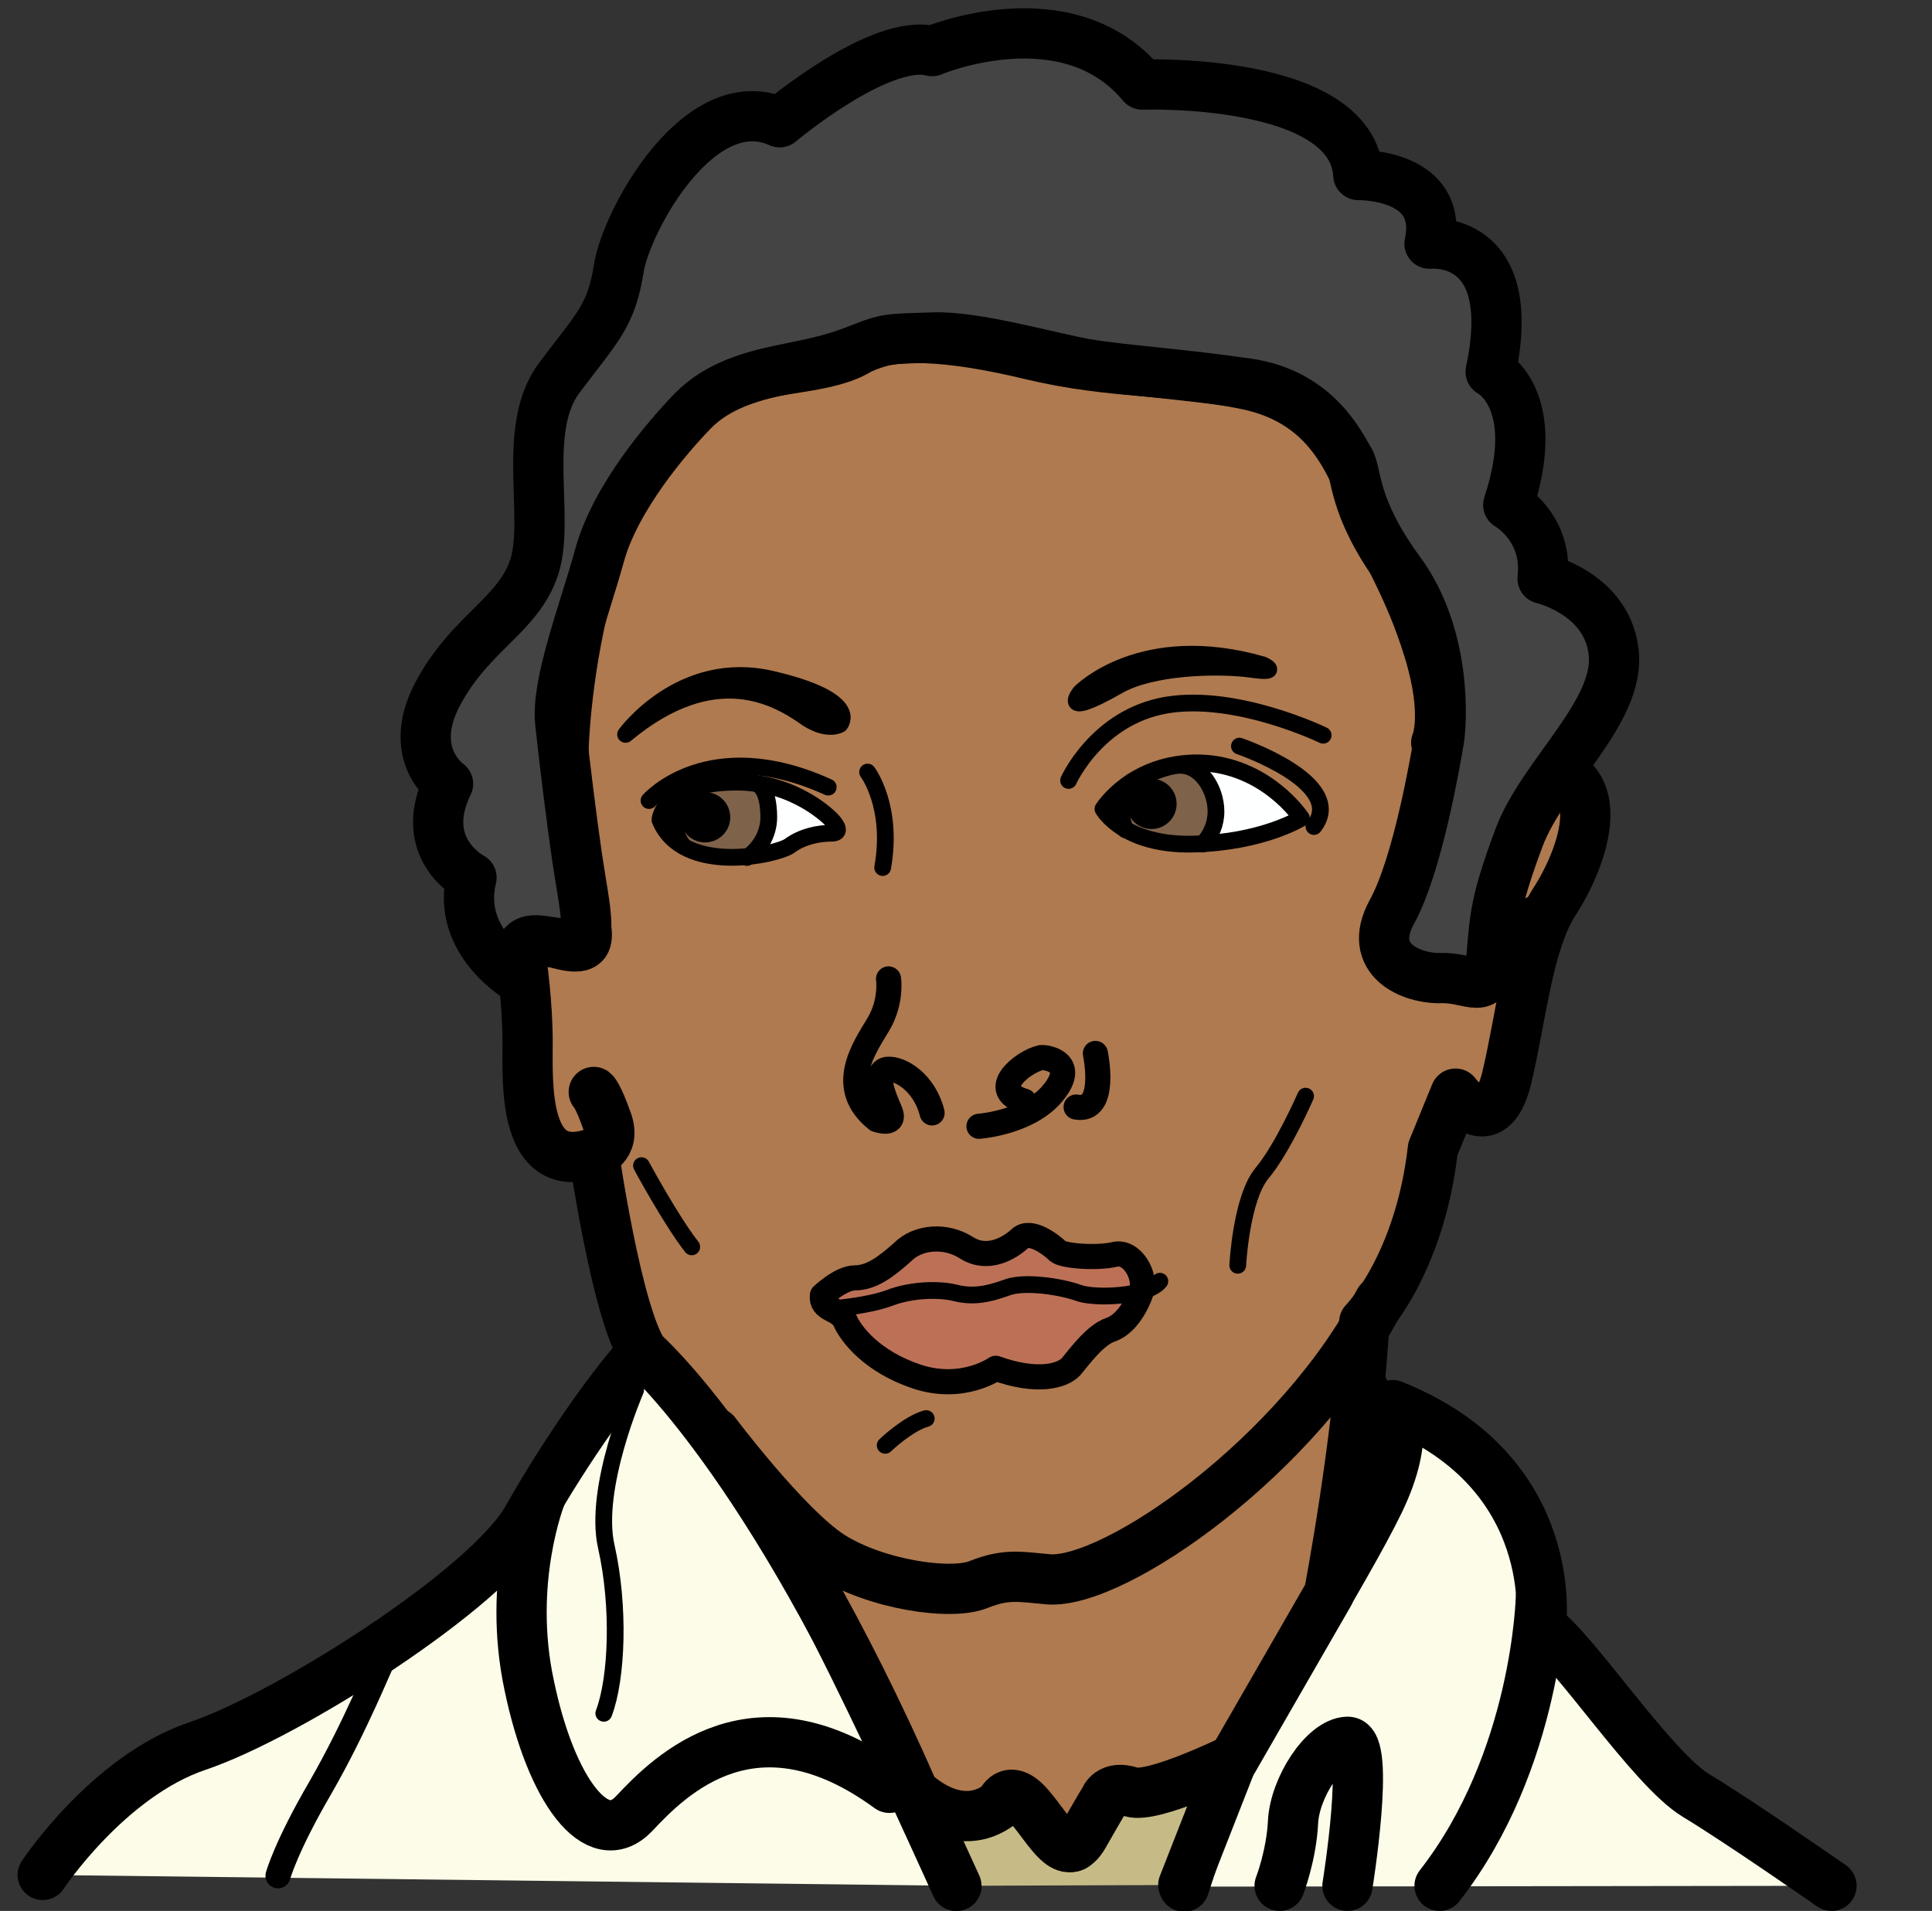 ﻿<?xml version="1.0" encoding="utf-8"?>
<!-- Generator: Adobe Illustrator 25.1.0, SVG Export Plug-In . SVG Version: 6.00 Build 0)  -->
<svg version="1.1" baseProfile="tiny" id="Layer_1" xmlns="http://www.w3.org/2000/svg" xmlns:xlink="http://www.w3.org/1999/xlink" x="0px" y="0px" viewBox="0 0 230.7 228.2" overflow="visible" xml:space="preserve">
<rect x="0" y="0" width="230.7" height="228.2" fill="#333333" stroke="none"/>
<rect x="228.2" y="225.5" fill="none" width="2.5" height="2.6" />
<rect fill="none" width="2.4" height="3.1" />
<path fill="#FCFCE8" stroke="#000000" stroke-width="6" stroke-linecap="round" stroke-linejoin="round" stroke-miterlimit="10" d="  M5.1,223.9c0,0,7.8-11.8,18.5-15.4s34.6-18.7,39.4-27.2s10.8-16.8,13.8-19.9c0,0,6,5.1,14.1,17.3c8.1,12.2,23.3,46.5,23.3,46.5" />
<path fill="#FCFCE8" stroke="#000000" stroke-width="6" stroke-linecap="round" stroke-linejoin="round" stroke-miterlimit="10" d="  M218.7,225.2c0,0-10.9-7.6-16.2-10.8c-5.3-3.2-14.8-17.8-18.5-20.1c0,0,2.6-18.4-17.7-26.5c0,0,2.3,3.4-1.6,11.5  s-16.1,27.5-18.4,32.7c-2.3,5.1-4.9,13.3-4.9,13.3" />
<path fill="none" stroke="#000000" stroke-width="6" stroke-linecap="round" stroke-linejoin="round" stroke-miterlimit="10" d="  M184,190.7c0,0-0.4,19.5-12.1,34.5" />
<path fill="none" stroke="#000000" stroke-width="6" stroke-linecap="round" stroke-linejoin="round" stroke-miterlimit="10" d="  M152.8,225.2c0,0,1.4-3.6,1.6-7.6c0.2-4.1,3.7-9.5,6.5-9.6c2.8-0.1,0,17.2,0,17.2" />
<path fill="none" stroke="#000000" stroke-width="6" stroke-linecap="round" stroke-linejoin="round" stroke-miterlimit="10" d="  M64.6,178.6c0,0-4.1,10.2-1.4,22.7c2.6,12.5,8.1,19.9,12.5,15.3c4.4-4.7,14.5-14.8,30.5-3.1" />
<path fill="none" stroke="#000000" stroke-width="3" stroke-linecap="round" stroke-linejoin="round" stroke-miterlimit="10" d="  M45.7,198.3c-0.2,0.2-3.2,7.8-7.4,15.1c-4.2,7.2-5.1,10.6-5.1,10.6" />
<path fill="#C6BB87" stroke="#000000" stroke-width="6" stroke-linecap="round" stroke-linejoin="round" stroke-miterlimit="10" d="  M114.2,225.2l-5.4-11.8c0,0,2.5,3.6,7.1,3.2c4.6-0.4,4.6-4.1,6.5-1.6s4.9,5.9,5.8,5.5c0.9-0.4,3.9-7.9,5.3-7.1  c1.4,0.8,4.9,0.3,7.8-1s6-2.6,6-2.6l-6,15.3" />
<path fill="none" stroke="#000000" stroke-width="2" stroke-linecap="round" stroke-linejoin="round" stroke-miterlimit="10" d="  M75.9,166c0,0-5.1,11.7-3.5,18.7c1.6,7.1,1.3,15.7-0.3,19.9" />
<path fill="#AF7A4F" stroke="#000000" stroke-width="6" stroke-linecap="round" stroke-linejoin="round" stroke-miterlimit="10" d="  M62.3,115c0,0,0.7,4.7,0.7,9.5s-0.6,16.1,7.9,13.2c0,0,2.7,18.9,5.9,23.8c0,0,14.9,12.9,32.3,52.5c0,0,5.3,5.4,10.4,1.4  c0,0,0.9-2.6,3.4,0.3c2.5,2.9,4.4,7.1,6.5,3.5c2.1-3.7,2.5-4.3,2.5-4.3s0.6-1.8,3.2-0.9c2.6,0.8,12.2-3.9,12.2-3.9l11.4-19.8  c0,0,3.5-18.3,4.2-32.4c0,0,6.6-6.7,8.2-20.7l2.7-6.6c0,0,4.2,5.8,6.1-1.8c1.8-7.5,2.5-16.1,5.7-21.1c3.2-4.9,8-16.6-4-16.4  l-10.1-2.6c0,0,1.5-3.3-0.9-11.1s-5.1-11.3-7.3-17.2s-5.2-12.6-14.5-14.5s-15.7-1.2-25.5-3.5c-9.9-2.4-17.2-2.8-20.8-0.6  s-9.9,2-14.5,3.6c-4.6,1.6-11.7,9.3-15.2,17.3S67.6,82,67.3,89.2s1.6,12.5,2,17.2c0.4,4.7,2.6,7.8-2.9,6.2  C60.9,111.1,62.3,115,62.3,115z" />
<path fill="#FEFFFF" d="M78.8,97.9c0,0,0.3-4.5,9.2-4.5c7.1,0,11.3,4.5,11.3,4.5s1.6,1.6,0,1.6c-1.6,0-3.5,0.4-5,1.5  S81.5,104.6,78.8,97.9z" />
<path fill="#FEFFFF" d="M131.7,96.6c0,0,3.5-5.6,11.5-5.5c8,0.2,12.2,6.6,12.2,6.6s-4.6,2.9-12.9,3.1  C134.1,101,131.7,96.6,131.7,96.6z" />
<path fill="none" stroke="#000000" stroke-width="2" stroke-linecap="round" stroke-linejoin="round" stroke-miterlimit="10" d="  M127.6,93.2c0,0,3.4-7.6,11.7-9c8.4-1.4,18.7,3.6,18.7,3.6" />
<path fill="none" stroke="#000000" stroke-width="2" stroke-linecap="round" stroke-linejoin="round" stroke-miterlimit="10" d="  M77.5,95.6c0,0,7.1-8.1,21.4-1.6" />
<path stroke="#000000" stroke-width="2" stroke-linecap="round" stroke-linejoin="round" stroke-miterlimit="10" d="M74.7,87.7  c0,0,6.6-9.1,17.4-6.6s8.2,5.4,8.2,5.4s-1.4,0.9-3.9-0.7C92.9,83.3,85.4,78.8,74.7,87.7z" />
<path stroke="#000000" stroke-width="2" stroke-linecap="round" stroke-linejoin="round" stroke-miterlimit="10" d="M129,82.7  c0,0,7.3-7.5,21.8-3.3c0,0,2.4,1.1-1.6,0.5c-4-0.5-11.7-0.3-15.7,2C126.3,86,129,82.7,129,82.7z" />
<path fill="none" stroke="#000000" stroke-width="2" stroke-linecap="round" stroke-linejoin="round" stroke-miterlimit="10" d="  M148,89.1c0,0,12.9,4.4,8.9,9.6" />
<path fill="none" stroke="#000000" stroke-width="3" stroke-linecap="round" stroke-linejoin="round" stroke-miterlimit="10" d="  M106.1,116.9c0,0,0.4,2.7-1.2,5.4c-1.6,2.7-5.1,7.5-0.2,11.4c0,0,2.5,0.9,1.5-1.2c-0.7-1.6-1.9-4.5-0.3-4.8c1.6-0.2,4.5,1.6,5.4,5.2  " />
<path fill="#BC7157" stroke="#000000" stroke-width="3" stroke-linecap="round" stroke-linejoin="round" stroke-miterlimit="10" d="  M98.2,154.7c0,0,2.2-2.1,3.9-2.1c2,0,3.8-1.4,5.7-3.1c1.8-1.8,5.1-2.1,7.6-0.5c2.5,1.6,5.1,0.1,6.4-1.1c1.3-1.2,3.9,0.9,4.5,1.5  c0.6,0.6,4.7,0.9,6.8,0.4s3.8,2.6,3.2,4.4c-0.6,1.8-1.9,4-3.7,4.6c-1.8,0.6-3.7,3.2-4.7,4.4c-1,1.1-4,2-9,0.2c0,0-3.9,2.8-9.4,1  c-5.4-1.8-7.9-5.1-8.6-6.7C100.2,156.2,98,156.5,98.2,154.7z" />
<path fill="none" stroke="#000000" stroke-width="2" stroke-linecap="round" stroke-linejoin="round" stroke-miterlimit="10" d="  M99.2,156.3c0,0,4.3-0.3,7-1.3c2.6-1,5.9-1.1,7.9-0.6s3.8,0.2,6-0.6c2.2-0.9,6.8-0.1,8.7,0.6c1.9,0.7,8.2,0.5,9.7-1.4" />
<path fill="none" stroke="#000000" stroke-width="3" stroke-linecap="round" stroke-linejoin="round" stroke-miterlimit="10" d="  M116.9,134.5c0,0,5.5-0.4,8.5-3.6c3.7-4.1-0.6-4.7-1.1-4.6c-2.2,0.5-6.4,3.9-2,5.2" />
<path fill="none" stroke="#000000" stroke-width="3" stroke-linecap="round" stroke-linejoin="round" stroke-miterlimit="10" d="  M130.8,125.8c0,0,1.5,7.1-2.3,6.4" />
<path fill="none" stroke="#000000" stroke-linecap="round" stroke-linejoin="round" stroke-miterlimit="10" d="M66.8,115.6" />
<path fill="none" stroke="#000000" stroke-width="6" stroke-linecap="round" stroke-linejoin="round" stroke-miterlimit="10" d="  M70.9,137.7c0,0,2.7-0.7,1.6-3.8c-1.1-3.1-1.6-3.5-1.6-3.5" />
<path fill="none" stroke="#000000" stroke-width="2" stroke-linecap="round" stroke-linejoin="round" stroke-miterlimit="10" d="  M76.6,139.2c0,0,3.5,6.5,6,9.7" />
<path fill="none" stroke="#000000" stroke-width="2" stroke-linecap="round" stroke-linejoin="round" stroke-miterlimit="10" d="  M155.9,130.9c0,0-2.7,6.2-5.2,9.2s-2.9,11-2.9,11" />
<path fill="none" stroke="#000000" stroke-linecap="round" stroke-linejoin="round" stroke-miterlimit="10" d="M182.1,95.6  c0,0,2.2-1.9,4.1-1.3s3.2,3.2,3.2,3.2s0.5,7.2-5.4,9.5c-5.9,2.3-5.2,4.7-5.2,4.7" />
<path fill="#7F624A" stroke="#000000" stroke-width="2" stroke-linecap="round" stroke-linejoin="round" stroke-miterlimit="10" d="  M81.5,100.9c-0.7-0.9-1-2-1-3.3c0-1,0.3-2,0.8-2.8c0,0,3-2.1,8.7-1.3c1.5,0.2,1.8,2.5,1.8,4.1c0,2-1.1,3.8-2.6,4.8" />
<path fill="#7F624A" stroke="#000000" stroke-width="2" stroke-linecap="round" stroke-linejoin="round" stroke-miterlimit="10" d="  M134.4,99.1c-0.3-0.7-0.5-1.5-0.5-2.3c0-1.3,0.5-2.6,1.3-3.5c0,0,3.6-1.8,5.5-1.9c2.6-0.2,4.5,2.8,4.5,5.5c0,1.5-0.6,2.9-1.6,3.9" />
<circle stroke="#000000" stroke-linecap="round" stroke-linejoin="round" stroke-miterlimit="10" cx="84.2" cy="97.6" r="2.5" />
<circle stroke="#000000" stroke-linecap="round" stroke-linejoin="round" stroke-miterlimit="10" cx="137.5" cy="96" r="2.5" />
<path fill="none" stroke="#000000" stroke-width="6" stroke-linecap="round" stroke-linejoin="round" stroke-miterlimit="10" d="  M85.4,171.1c0,0,8.5,11.3,13.8,14.7s14.4,4.8,17.7,3.4c3.3-1.3,4.9-0.9,8.3-0.6c7.9,0.6,30-14.8,39.5-33.2" />
<path fill="none" stroke="#000000" stroke-linecap="round" stroke-linejoin="round" stroke-miterlimit="10" d="M162.8,160.8  c0,0,4.4,6.8,4.1,9.9c-0.3,3.1-8.1,19.4-8.1,19.4L162.8,160.8z" />
<path fill="#444444" stroke="#000000" stroke-width="6" stroke-linecap="round" stroke-linejoin="round" stroke-miterlimit="10" d="  M62.1,116.9c0,0-7.7-4.4-5.8-12.1c0,0-6.6-3.4-2.8-11.2c0,0-5.1-3.5-1.2-10.8s9.6-9.3,11.5-15.1c1.9-5.9-1.6-16.5,3-22.6  S73,37.7,73.9,32c0.9-5.6,9.6-21.7,19.2-17.4c0,0,12-10.1,18.2-8.5c0,0,16.1-6.8,25.1,4c0,0,25.1-0.9,25.8,10.8  c0,0,10.3-0.2,8.5,8.2c0,0,10.8-1.2,7.3,15.3c0,0,6.3,3.2,2.1,15.9c0,0,4.8,2.7,4.1,8.8c0,0,7.8,1.8,8.5,8.9s-8.5,14.5-11.3,22  c-2.8,7.5-2.9,9.4-3.3,14.3c-0.4,4.9-2.4,2.4-6,2.5c-3.6,0.1-9-2.2-5.9-7.9c3.1-5.6,5.2-18.1,5.6-20.4c0.4-2.2,1-12.6-4.7-20.3  c-5.7-7.8-5-11.7-6-13.3s-3.8-7.9-12.1-9.1c-8.3-1.2-14.9-1.6-19.1-2.3c-4.2-0.7-13.4-3.4-18.5-3.2c-5.2,0.2-5.3,0-8.8,1.4  s-6.1,1.8-9.4,2.5c-3.3,0.7-7.5,1.8-10.5,4.9c-3,3.1-9.2,10.3-11.1,17.2c-1.9,6.9-5.2,15.3-4.7,20s1.4,11.9,2,16  c0.6,4,1,5.8,1.1,7.8s-0.9,2.8-3.5,2.5C63.8,112.3,61.3,111.1,62.1,116.9z" />
<path fill="none" stroke="#000000" stroke-width="2" stroke-linecap="round" stroke-linejoin="round" stroke-miterlimit="10" d="  M103.6,92.2c0,0,3.1,4.1,1.8,11.4" />
<path fill="none" stroke="#000000" stroke-width="2" stroke-linecap="round" stroke-linejoin="round" stroke-miterlimit="10" d="  M105.7,172.6c0,0,2.7-2.6,4.9-3.2" />
<path fill="none" stroke="#000000" stroke-width="2" stroke-linecap="round" stroke-linejoin="round" stroke-miterlimit="10" d="  M78.8,97.9c0,0,0.3-4.5,9.2-4.5c7.1,0,11.3,4.5,11.3,4.5s1.6,1.6,0,1.6c-1.6,0-3.5,0.4-5,1.5S81.5,104.6,78.8,97.9z" />
<path fill="none" stroke="#000000" stroke-width="2" stroke-linecap="round" stroke-linejoin="round" stroke-miterlimit="10" d="  M131.7,96.6c0,0,3.5-5.6,11.5-5.5c8,0.2,12.2,6.6,12.2,6.6s-4.6,2.9-12.9,3.1C134.1,101,131.7,96.6,131.7,96.6z" />
</svg>